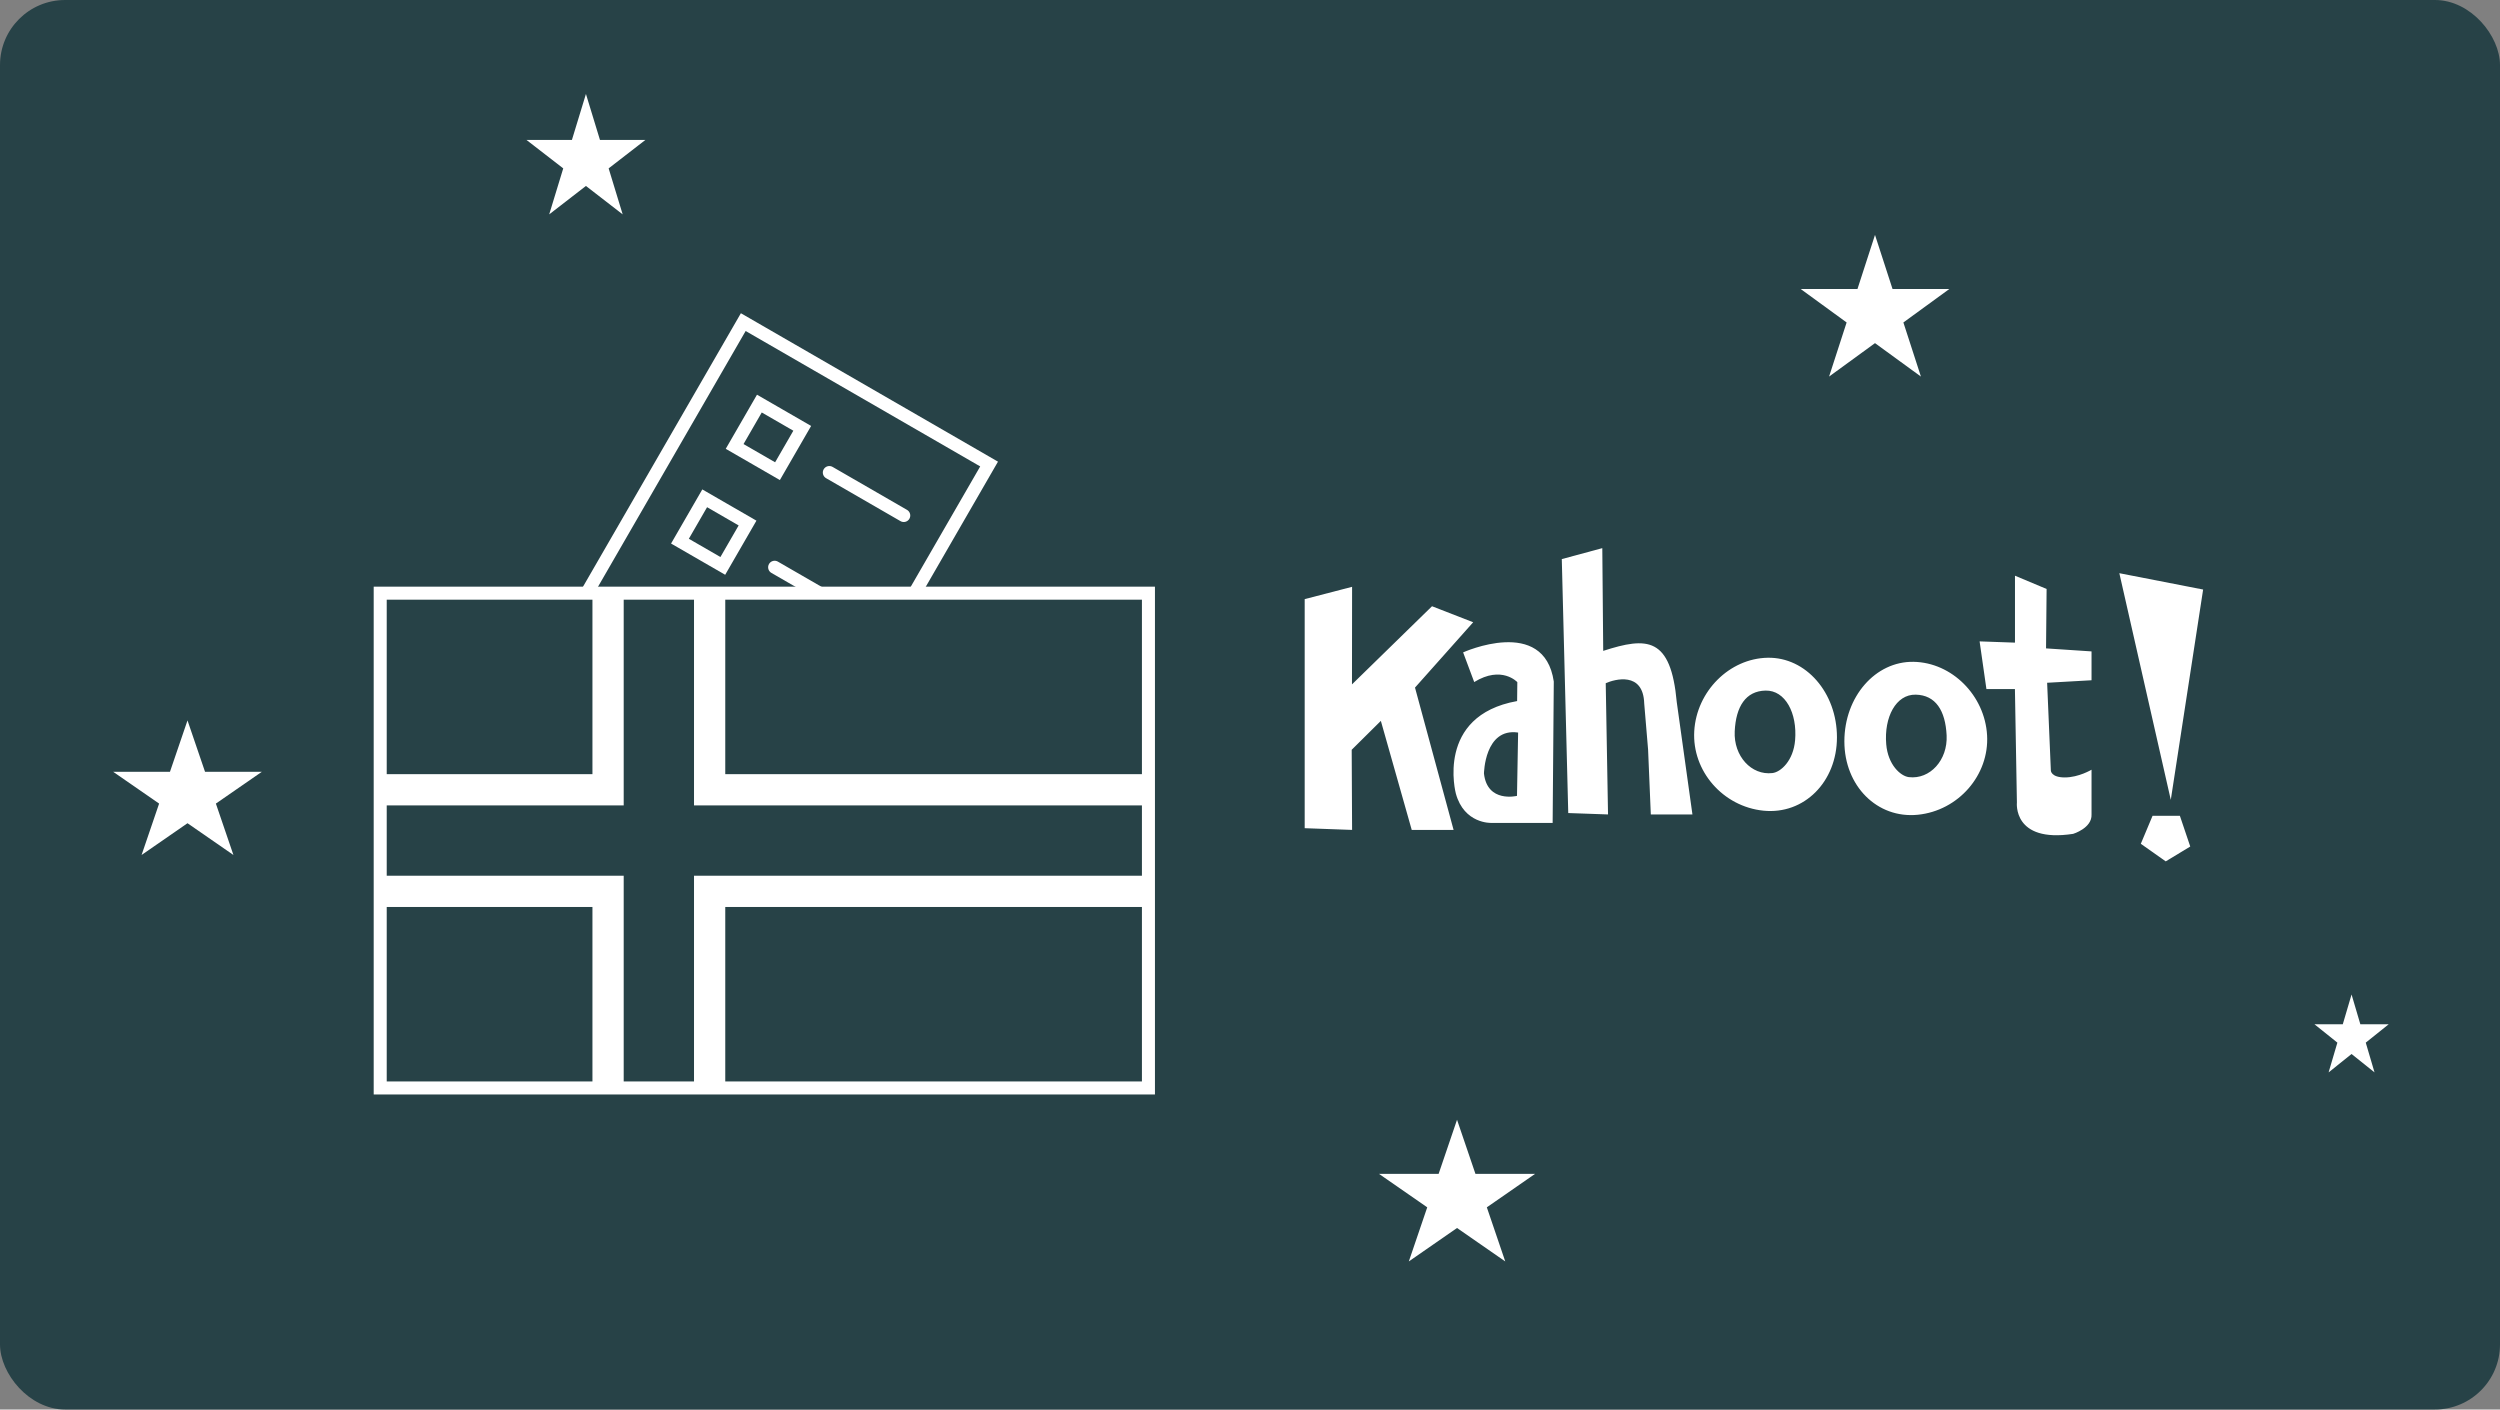 <svg width="768" height="433" viewBox="0 0 768 433" fill="none" xmlns="http://www.w3.org/2000/svg">
<rect x="0" y="0" width="768" height="433" fill="#808080" stroke="none"/>
<rect width="768" height="433" rx="20" fill="#274247"/>
<ellipse cx="489.6" cy="163.578" rx="67.2" ry="67.356" fill="#274247"/>
<rect x="228.332" y="98.954" width="87.2" height="120.8" transform="rotate(30 228.332 98.954)" fill="#274247" stroke="white" stroke-width="4"/>
<rect x="233.281" y="123.982" width="15.2" height="15.2" transform="rotate(30 233.281 123.982)" fill="#274247" stroke="white" stroke-width="4"/>
<rect x="216.481" y="153.08" width="15.2" height="15.2" transform="rotate(30 216.481 153.08)" fill="#274247" stroke="white" stroke-width="4"/>
<path d="M254.769 145.164L277.632 158.364" stroke="white" stroke-width="4" stroke-linecap="round"/>
<path d="M237.969 174.262L260.832 187.462" stroke="white" stroke-width="4" stroke-linecap="round"/>
<rect x="117.2" y="182.622" width="235.2" height="151.2" fill="#274247"/>
<rect x="182" y="182.622" width="40.8" height="151.2" fill="white"/>
<rect x="352.399" y="237.822" width="40.8" height="235.2" transform="rotate(90 352.399 237.822)" fill="white"/>
<rect x="352.399" y="247.422" width="21.6" height="235.2" transform="rotate(90 352.399 247.422)" fill="#274247"/>
<rect x="191.6" y="182.622" width="21.6" height="151.2" fill="#274247"/>
<path d="M116.8 182.222H352.8V334.222H116.8V182.222Z" stroke="white" stroke-width="4"/>
<g clip-path="url(#clip0_274_14768)">
<path fill-rule="evenodd" clip-rule="evenodd" d="M589.155 250.294C576.691 251.549 566.591 241.456 566.591 227.748C566.591 214.041 576.117 203.099 587.868 203.312C599.619 203.525 609.722 213.612 610.432 225.857C611.143 238.103 601.617 249.039 589.155 250.294ZM520.474 224.602C521.185 212.36 531.288 202.27 543.035 202.06C554.783 201.85 564.312 212.792 564.312 226.496C564.312 240.2 554.212 250.297 541.748 249.042C529.283 247.787 519.763 236.845 520.474 224.602ZM400.8 184.051L415.362 180.27L415.326 210.246L439.915 186.236L452.561 191.157L434.688 211.23L446.541 254.947H433.684L424.199 221.453L415.24 230.333L415.362 254.947L400.8 254.421V184.051ZM519.916 250.2H507.13L506.292 230.272L505.103 216.1C504.807 206.164 495.956 208.678 493.279 209.885L493.986 250.197L481.767 249.768L479.782 171.754L492.227 168.389L492.508 199.95C506.04 195.574 513.287 195.619 515.107 215.745L519.916 250.2ZM657.658 259.212L661.269 250.607H669.658L672.845 260.051L665.314 264.614L657.658 259.212ZM610.228 211.676L608.134 197.033L619.002 197.417V176.856L628.717 180.931L628.544 199.185L642.52 200.111V208.975L628.879 209.746L630.023 236.722C630.023 236.722 630.052 238.829 634.319 238.829C638.587 238.829 642.52 236.454 642.52 236.454V250.21C642.708 254.405 636.872 256.16 636.872 256.16C618.221 259.029 619.592 246.499 619.592 246.499L618.983 211.673L610.228 211.676ZM676.8 181.105L666.866 245.718L651.061 176.085L676.8 181.105ZM452.876 209.527L449.47 200.414C449.47 200.414 474.36 189.15 477.321 209.365L476.971 252.798H458.068C458.068 252.798 449.782 253.12 447.232 243.763C447.232 243.763 440.858 219.885 466.058 215.367L466.122 209.559C466.122 209.559 461.335 204.325 452.876 209.527ZM579.448 228.632C579.98 234.973 583.859 238.432 586.408 238.735C592.868 239.507 598.369 233.524 598.003 225.906C597.636 218.287 594.628 213.528 588.518 213.399C582.408 213.27 578.753 220.349 579.448 228.632ZM466.02 244.489L466.364 225.041C456.067 223.528 455.872 237.625 455.872 237.625C456.892 246.757 466.02 244.489 466.02 244.489ZM544.498 237.483C547.048 237.18 550.927 233.724 551.456 227.384C552.154 219.101 548.466 212.018 542.376 212.147C536.285 212.276 533.27 217.039 532.904 224.657C532.537 232.275 538.035 238.258 544.498 237.483Z" fill="white"/>
</g>
<path d="M180 28.867L184.31 42.995H198.26L186.975 51.727L191.285 65.856L180 57.124L168.714 65.856L173.025 51.727L161.74 42.995H175.689L180 28.867Z" fill="white"/>
<path d="M722.4 305.505L725.095 314.647H733.813L726.76 320.298L729.454 329.44L722.4 323.79L715.347 329.44L718.041 320.298L710.988 314.647H719.706L722.4 305.505Z" fill="white"/>
<path d="M576 72.166L581.388 88.788H598.825L584.719 99.061L590.107 115.683L576 105.41L561.893 115.683L567.281 99.061L553.175 88.788H570.612L576 72.166Z" fill="white"/>
<path d="M447.6 343.995L453.258 360.617H471.567L456.755 370.89L462.413 387.512L447.6 377.239L432.788 387.512L438.446 370.89L423.634 360.617H441.943L447.6 343.995Z" fill="white"/>
<path d="M57.6 221.311L62.988 237.102H80.425L66.318 246.861L71.707 262.652L57.6 252.893L43.493 262.652L48.881 246.861L34.774 237.102H52.211L57.6 221.311Z" fill="white"/>
<defs>
<clipPath id="clip0_274_14768">
<rect width="276" height="96.222" fill="white" transform="translate(400.8 168.389)"/>
</clipPath>
</defs>
</svg>
